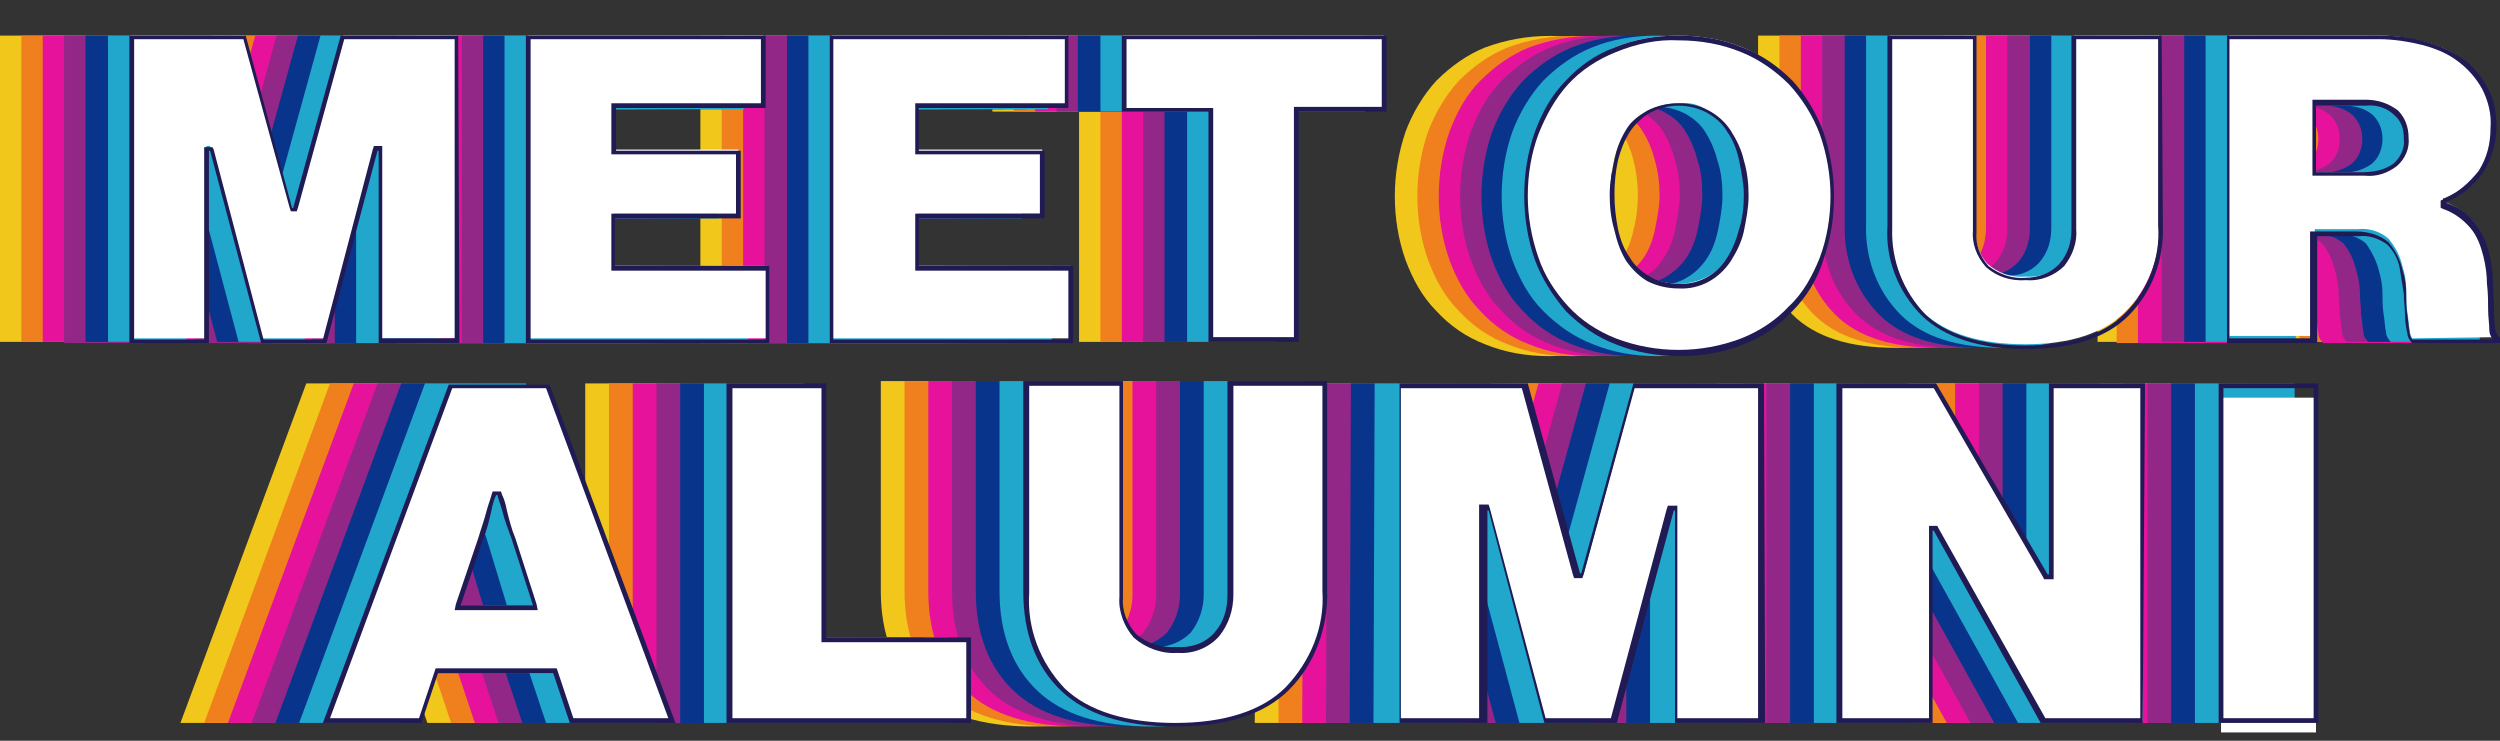 <?xml version="1.0" encoding="utf-8"?>
<!-- Generator: Adobe Illustrator 24.0.3, SVG Export Plug-In . SVG Version: 6.00 Build 0)  -->
<svg version="1.1" id="Layer_1" xmlns="http://www.w3.org/2000/svg" xmlns:xlink="http://www.w3.org/1999/xlink" x="0px" y="0px"
	 viewBox="0 0 210.6 62.4" style="enable-background:new 0 0 210.6 62.4;" xml:space="preserve">
<rect x="0" y="0" width="210.6" height="62.4" fill="#333333" stroke="none"/>
<style type="text/css">
	.st0{fill:#F1C71B;}
	.st1{fill:#F07F1D;}
	.st2{fill:#E6129C;}
	.st3{fill:#922788;}
	.st4{fill:#08348B;}
	.st5{fill:#21A6CC;}
	.st6{fill:#FFFFFF;}
	.st7{fill:#201B54;}
</style>
<title>Asset 20</title>
<g id="Layer_2_1_">
	<g id="Layer_1-2">
		<path class="st0" d="M0,3h9.8l4,14.5h0.1l4-14.5h9.9v25.9H21V12.6h-0.1l-4.3,16.2H11L6.7,12.6H6.7v16.2H0V3z"/>
		<path class="st0" d="M33.4,3h20.2v6.2H41v3.5h10.5v5.7H41v4h13v6.5H33.4V3z"/>
		<path class="st0" d="M59,3h20.2v6.2H66.6v3.5h10.5v5.7H66.6v4h13v6.5H59V3z"/>
		<path class="st0" d="M83.6,3h22.3v6.4h-7.4v19.4h-7.6V9.4h-7.3V3z"/>
		<path class="st0" d="M130.5,30c-1.9,0-3.7-0.3-5.4-1c-1.6-0.6-3-1.6-4.1-2.8c-1.2-1.2-2-2.7-2.6-4.3c-0.6-1.7-0.9-3.5-0.9-5.4
			c0-1.8,0.3-3.6,0.9-5.4c0.6-1.6,1.5-3.1,2.6-4.3c1.2-1.2,2.6-2.2,4.1-2.8c3.5-1.3,7.4-1.3,10.9,0c1.6,0.6,3,1.6,4.1,2.8
			c1.2,1.2,2.1,2.7,2.6,4.3c0.6,1.7,0.9,3.5,0.9,5.4c0,1.8-0.3,3.6-0.9,5.4c-0.6,1.6-1.5,3-2.6,4.3c-1.2,1.2-2.6,2.2-4.1,2.8
			C134.3,29.6,132.4,30,130.5,30z M130.5,24c1.7,0.1,3.2-0.8,4.1-2.1c0.5-0.7,0.8-1.5,1-2.4c0.5-1.9,0.5-4,0-5.9
			c-0.2-0.8-0.5-1.6-1-2.4c-0.9-1.4-2.4-2.2-4.1-2.1c-0.8,0-1.6,0.2-2.4,0.6c-0.7,0.4-1.3,0.9-1.7,1.6c-0.5,0.7-0.8,1.5-1,2.4
			c-0.2,1-0.3,2-0.3,2.9c0,1,0.1,2,0.3,3c0.2,0.8,0.5,1.6,1,2.4c0.4,0.6,1,1.2,1.7,1.6C128.9,23.8,129.7,23.9,130.5,24L130.5,24z"/>
		<path class="st0" d="M159.7,29.3c-3.9,0-6.8-0.9-8.7-2.8c-2-2-3-4.8-2.9-7.6V3h7.6v16.4c-0.1,1,0.3,2.1,1,2.8c0.9,0.7,2,1.1,3.1,1
			c1.1,0.1,2.2-0.3,2.9-1.1c0.7-0.8,1-1.8,1-2.9V3h7.6v16c0.1,2.8-0.9,5.6-2.9,7.6C166.5,28.4,163.6,29.3,159.7,29.3z"/>
		<path class="st0" d="M176.7,3h12.8c1.3,0,2.5,0.2,3.8,0.5c1.1,0.3,2.2,0.8,3.1,1.4c0.9,0.6,1.6,1.4,2.1,2.4
			c0.5,1.1,0.8,2.2,0.8,3.4c0,1.3-0.3,2.7-1.1,3.8c-0.8,1.1-1.9,2-3.1,2.5v0.1c1,0.3,1.8,0.9,2.4,1.7c0.6,0.7,1,1.6,1.2,2.5
			c0.2,0.8,0.3,1.6,0.3,2.4c0,0.8,0.1,1.6,0.1,2.2c0,0.6,0.1,1.1,0.1,1.7c0.1,0.5,0.2,0.7,0.5,0.8v0.4h-7.4
			c-0.2-0.2-0.4-0.5-0.4-0.8c-0.1-0.4-0.1-0.9-0.2-1.5s-0.1-1.2-0.1-1.8c0-0.6-0.1-1.2-0.3-1.9c-0.2-0.8-0.5-1.6-1.1-2.3
			c-0.7-0.6-1.6-0.8-2.4-0.7h-3.5v9h-7.6L176.7,3z M184.3,14.5h4.1c0.9,0.1,1.8-0.2,2.5-0.7c0.6-0.5,0.9-1.3,0.9-2.1
			c0-0.8-0.3-1.5-0.8-2c-0.7-0.6-1.6-0.8-2.4-0.8h-4.2V14.5z"/>
		<path class="st1" d="M1.8,3h9.8l4,14.5h0.1l4-14.5h9.9v25.9h-6.8V12.6h-0.1l-4.3,16.2h-5.5L8.5,12.6H8.5v16.2H1.8V3z"/>
		<path class="st1" d="M35.2,3h20.2v6.2H42.8v3.5h10.5v5.7H42.8v4h13v6.5H35.2V3z"/>
		<path class="st1" d="M60.8,3H81v6.2H68.4v3.5h10.5v5.7H68.4v4h13v6.5H60.8V3z"/>
		<path class="st1" d="M85.4,3h22.3v6.4h-7.4v19.4h-7.6V9.4h-7.3V3z"/>
		<path class="st1" d="M132.4,30c-1.9,0-3.7-0.3-5.4-1c-1.6-0.6-3-1.6-4.1-2.8c-1.2-1.2-2-2.7-2.6-4.3c-0.6-1.7-0.9-3.5-0.9-5.4
			c0-1.8,0.3-3.7,0.9-5.4c0.6-1.6,1.5-3.1,2.6-4.3c1.2-1.2,2.6-2.2,4.1-2.8c3.5-1.3,7.4-1.3,10.9,0c1.6,0.6,3,1.6,4.2,2.8
			c1.2,1.2,2.1,2.7,2.6,4.3c0.6,1.7,0.9,3.5,0.9,5.4c0,1.8-0.3,3.6-0.9,5.4c-0.6,1.6-1.5,3.1-2.6,4.3c-1.2,1.2-2.6,2.2-4.2,2.8
			C136.1,29.7,134.2,30,132.4,30z M132.4,24c0.8,0,1.6-0.2,2.4-0.6c0.7-0.4,1.3-0.9,1.8-1.6c0.5-0.7,0.8-1.5,1-2.4
			c0.5-1.9,0.5-4,0-5.9c-0.2-0.8-0.5-1.6-1-2.4c-0.4-0.7-1-1.2-1.7-1.6c-1.5-0.8-3.3-0.8-4.8,0c-0.7,0.4-1.3,0.9-1.7,1.6
			c-0.5,0.7-0.8,1.5-1,2.4c-0.2,1-0.3,2-0.3,3c0,1,0.1,2,0.3,2.9c0.2,0.8,0.5,1.6,1,2.4c0.4,0.6,1,1.2,1.7,1.5
			C130.7,23.7,131.6,23.9,132.4,24L132.4,24z"/>
		<path class="st1" d="M161.5,29.3c-3.9,0-6.8-0.9-8.7-2.8c-2-2-3-4.8-2.9-7.6V3h7.6v16.4c-0.1,1,0.3,2.1,1,2.8c0.9,0.7,2,1.1,3.1,1
			c1.1,0.1,2.2-0.3,2.9-1.1c0.7-0.8,1-1.8,1-2.9V3h7.6v16c0.1,2.8-0.9,5.6-2.9,7.6C168.3,28.4,165.4,29.3,161.5,29.3z"/>
		<path class="st1" d="M178.5,3h12.8c1.3,0,2.5,0.2,3.8,0.5c1.1,0.3,2.2,0.8,3.1,1.4c0.9,0.6,1.6,1.4,2.1,2.4
			c0.5,1.1,0.8,2.2,0.8,3.4c0,1.3-0.3,2.7-1.1,3.8c-0.8,1.1-1.9,2-3.1,2.5v0.1c0.9,0.3,1.8,0.9,2.4,1.7c0.6,0.7,1,1.6,1.2,2.5
			c0.2,0.8,0.3,1.6,0.3,2.4c0,0.8,0.1,1.6,0.1,2.2c0,0.6,0.1,1.1,0.1,1.7c0.1,0.5,0.2,0.7,0.5,0.8v0.4h-7.5
			c-0.2-0.2-0.4-0.5-0.4-0.8c-0.1-0.5-0.1-1-0.2-1.5c0-0.6-0.1-1.2-0.1-1.8c0-0.6-0.1-1.2-0.3-1.9c-0.2-0.8-0.6-1.6-1.2-2.2
			c-0.7-0.6-1.6-0.8-2.4-0.7h-3.5v9h-7.6L178.5,3z M186.1,14.5h4c0.9,0.1,1.8-0.2,2.5-0.7c0.6-0.5,0.9-1.3,0.9-2.1
			c0-0.8-0.3-1.5-0.8-2c-0.7-0.6-1.6-0.8-2.4-0.8H186L186.1,14.5z"/>
		<path class="st2" d="M3.6,3h9.8l4,14.5h0.1l4-14.5h9.9v25.9h-6.8V12.6h-0.1l-4.3,16.2h-5.5l-4.3-16.2h-0.1v16.2H3.6V3z"/>
		<path class="st2" d="M37.1,3h20.2v6.2H44.6v3.5h10.5v5.7H44.6v4h13v6.5H37.1V3z"/>
		<path class="st2" d="M62.6,3h20.2v6.2H70.2v3.5h10.5v5.7H70.2v4h13v6.5H62.6V3z"/>
		<path class="st2" d="M87.2,3h22.3v6.4h-7.4v19.4h-7.6V9.4h-7.3V3z"/>
		<path class="st2" d="M134.2,30c-1.9,0-3.7-0.3-5.4-1c-1.6-0.6-3-1.6-4.1-2.8c-1.2-1.2-2-2.7-2.6-4.3c-0.6-1.7-0.9-3.5-0.9-5.4
			c0-1.8,0.3-3.7,0.9-5.4c0.6-1.6,1.4-3.1,2.6-4.3c1.2-1.2,2.6-2.2,4.1-2.8c3.5-1.3,7.4-1.3,10.9,0c1.6,0.6,3,1.6,4.2,2.8
			c1.2,1.2,2.1,2.7,2.6,4.3c0.6,1.7,0.9,3.5,0.9,5.4c0,1.8-0.3,3.6-0.9,5.4c-0.6,1.6-1.5,3-2.6,4.3c-1.2,1.2-2.6,2.2-4.2,2.8
			C137.9,29.6,136,30,134.2,30z M134.2,24c0.8,0,1.6-0.2,2.4-0.6c0.7-0.4,1.3-0.9,1.8-1.6c0.5-0.7,0.8-1.5,1-2.4
			c0.2-1,0.4-2,0.4-2.9c0-1-0.1-2-0.4-3c-0.2-0.8-0.5-1.6-1-2.4c-0.4-0.7-1-1.2-1.7-1.6c-1.5-0.8-3.3-0.8-4.8,0
			c-0.7,0.4-1.3,0.9-1.7,1.6c-0.5,0.7-0.8,1.5-1,2.4c-0.2,1-0.3,2-0.3,3c0,1,0.1,2,0.3,2.9c0.2,0.8,0.5,1.6,1,2.4
			c0.4,0.6,1,1.2,1.7,1.6C132.5,23.8,133.4,23.9,134.2,24L134.2,24z"/>
		<path class="st2" d="M163.3,29.3c-3.9,0-6.8-0.9-8.7-2.8c-2-2-3-4.8-2.9-7.6V3h7.6v16.4c-0.1,1,0.3,2.1,1,2.8c0.9,0.7,2,1.1,3.1,1
			c1.1,0.1,2.2-0.3,2.9-1.1c0.7-0.8,1-1.8,1-2.9V3h7.6v16c0.1,2.8-0.9,5.6-2.9,7.6C170.1,28.4,167.2,29.3,163.3,29.3z"/>
		<path class="st2" d="M180.3,3h12.8c1.3,0,2.5,0.2,3.8,0.5c1.1,0.3,2.2,0.8,3.1,1.4c0.9,0.6,1.6,1.4,2.1,2.4
			c0.6,1.1,0.8,2.2,0.8,3.4c0,1.3-0.3,2.7-1.1,3.8c-0.8,1.1-1.9,2-3.1,2.5v0.1c0.9,0.3,1.8,0.9,2.4,1.7c0.6,0.8,1,1.6,1.1,2.6
			c0.2,0.8,0.3,1.6,0.3,2.4c0,0.8,0.1,1.6,0.1,2.2c0,0.6,0.1,1.1,0.1,1.7c0.1,0.5,0.2,0.7,0.5,0.8v0.4h-7.5
			c-0.2-0.2-0.4-0.5-0.4-0.8c-0.1-0.5-0.1-1-0.2-1.5c0-0.6-0.1-1.2-0.1-1.8c0-0.6-0.1-1.2-0.3-1.9c-0.2-0.8-0.5-1.6-1.1-2.3
			c-0.7-0.6-1.6-0.8-2.4-0.7h-3.5v9h-7.6V3z M187.9,14.5h4c0.9,0.1,1.8-0.2,2.5-0.7c0.6-0.5,0.9-1.3,0.9-2.1c0-0.8-0.3-1.5-0.8-2
			c-0.7-0.6-1.6-0.8-2.4-0.8h-4.1V14.5z"/>
		<path class="st3" d="M5.4,3h9.8l4,14.5h0.1l4-14.5h9.9v25.9h-6.9V12.6h-0.1L22,28.9h-5.5l-4.3-16.2h-0.1v16.2H5.4V3z"/>
		<path class="st3" d="M38.9,3H59v6.2H46.4v3.5H57v5.7H46.4v4h13v6.5H38.9V3z"/>
		<path class="st3" d="M64.4,3h20.2v6.2H72v3.5h10.6v5.7H72v4h13v6.5H64.4V3z"/>
		<path class="st3" d="M89,3h22.3v6.4h-7.4v19.4h-7.6V9.4H89V3z"/>
		<path class="st3" d="M136,30c-1.9,0-3.7-0.3-5.4-1c-1.6-0.6-3-1.6-4.1-2.8c-1.2-1.2-2-2.7-2.6-4.3c-0.6-1.7-0.9-3.5-0.9-5.4
			c0-1.8,0.3-3.7,0.9-5.4c0.6-1.6,1.4-3.1,2.6-4.3c1.2-1.2,2.6-2.2,4.1-2.8c1.7-0.7,3.6-1,5.4-1c1.9,0,3.7,0.3,5.4,1
			c1.6,0.6,3,1.6,4.2,2.8c1.2,1.2,2.1,2.7,2.6,4.3c0.6,1.7,0.9,3.5,0.9,5.4c0,1.8-0.3,3.6-0.9,5.4c-0.6,1.6-1.5,3-2.6,4.3
			c-1.2,1.2-2.6,2.2-4.2,2.8C139.7,29.6,137.9,30,136,30z M136,24c0.8,0,1.6-0.2,2.4-0.6c0.7-0.4,1.3-0.9,1.7-1.6
			c0.5-0.7,0.8-1.5,1-2.4c0.2-1,0.4-2,0.4-3c0-1-0.1-2-0.4-2.9c-0.2-0.8-0.5-1.6-1-2.4c-0.4-0.7-1-1.2-1.7-1.6
			C137.6,9.2,136.8,9,136,9c-0.8,0-1.7,0.2-2.4,0.6c-0.7,0.4-1.3,0.9-1.7,1.6c-0.5,0.7-0.8,1.5-1,2.4c-0.2,1-0.3,2-0.3,2.9
			c0,1,0.1,2,0.3,3c0.2,0.8,0.5,1.6,1,2.4c0.4,0.6,1,1.2,1.7,1.6C134.3,23.7,135.2,23.9,136,24L136,24z"/>
		<path class="st3" d="M165.1,29.3c-3.9,0-6.8-0.9-8.7-2.8c-2-2-3-4.8-2.9-7.6V3h7.6v16.4c-0.1,1,0.3,2.1,1,2.8c0.9,0.7,2,1.1,3.1,1
			c1.1,0.1,2.2-0.3,2.9-1.1c0.7-0.8,1-1.8,1-2.9V3h7.6v16c0.1,2.8-0.9,5.6-2.9,7.6C171.9,28.4,169,29.3,165.1,29.3z"/>
		<path class="st3" d="M182.1,3H195c1.3,0,2.5,0.2,3.8,0.5c1.1,0.3,2.2,0.8,3.1,1.4c0.9,0.6,1.6,1.4,2.1,2.4
			c0.5,1.1,0.8,2.2,0.8,3.4c0,1.3-0.3,2.7-1.1,3.8c-0.8,1.1-1.9,2-3.1,2.5v0.1c1,0.3,1.8,0.9,2.5,1.7c0.6,0.7,1,1.6,1.1,2.5
			c0.2,0.8,0.3,1.6,0.3,2.4c0,0.8,0.1,1.6,0.1,2.2c0,0.6,0.1,1.1,0.1,1.7c0.1,0.5,0.2,0.7,0.5,0.8v0.4h-7.5
			c-0.2-0.2-0.4-0.5-0.4-0.8c-0.1-0.5-0.1-1-0.2-1.5c0-0.6-0.1-1.2-0.1-1.8c0-0.6-0.1-1.2-0.3-1.9c-0.2-0.8-0.5-1.6-1.1-2.3
			c-0.7-0.6-1.5-0.8-2.4-0.7h-3.5v9h-7.6L182.1,3z M189.7,14.5h4c0.9,0.1,1.8-0.2,2.5-0.7c0.6-0.5,0.9-1.3,0.9-2.1
			c0-0.8-0.3-1.5-0.8-2c-0.7-0.6-1.6-0.8-2.4-0.8h-4.2L189.7,14.5z"/>
		<path class="st4" d="M7.2,3h9.8l4,14.5h0.1l4-14.5H35v25.9h-6.8V12.6h-0.1l-4.3,16.2h-5.5L14,12.6h-0.1v16.2H7.2V3z"/>
		<path class="st4" d="M40.7,3h20.2v6.2H48.2v3.5h10.5v5.7H48.2v4h13v6.5H40.7V3z"/>
		<path class="st4" d="M66.3,3h20.2v6.2H73.8v3.5h10.5v5.7H73.8v4h13v6.5H66.3V3z"/>
		<path class="st4" d="M90.8,3h22.3v6.4h-7.4v19.4h-7.6V9.4h-7.3V3z"/>
		<path class="st4" d="M137.8,30c-1.9,0-3.7-0.3-5.4-1c-1.6-0.6-3-1.6-4.1-2.8c-1.2-1.2-2-2.7-2.6-4.3c-0.6-1.7-0.9-3.5-0.9-5.4
			c0-1.8,0.3-3.7,0.9-5.4c0.6-1.6,1.5-3.1,2.6-4.3c1.2-1.2,2.6-2.2,4.1-2.8c1.7-0.7,3.6-1,5.4-1c1.9,0,3.7,0.3,5.4,1
			c1.6,0.6,3,1.6,4.2,2.8c1.2,1.2,2,2.7,2.6,4.3c0.6,1.7,0.9,3.5,0.9,5.4c0,1.8-0.3,3.6-0.9,5.4c-0.6,1.6-1.5,3-2.6,4.3
			c-1.2,1.2-2.6,2.2-4.2,2.8C141.5,29.6,139.6,30,137.8,30z M137.8,24c0.8,0,1.6-0.2,2.4-0.6c0.7-0.4,1.3-0.9,1.8-1.6
			c0.5-0.7,0.8-1.5,1-2.4c0.2-1,0.4-2,0.4-3c0-1-0.1-2-0.4-2.9c-0.2-0.8-0.5-1.6-1-2.4c-0.4-0.7-1-1.2-1.7-1.6
			c-0.7-0.4-1.5-0.6-2.4-0.6c-0.8,0-1.7,0.2-2.4,0.6c-0.7,0.4-1.3,0.9-1.7,1.6c-0.5,0.7-0.8,1.5-1,2.4c-0.2,1-0.3,2-0.3,2.9
			c0,1,0.1,2,0.3,3c0.2,0.8,0.5,1.6,1,2.4c0.4,0.6,1,1.2,1.7,1.6C136.2,23.7,137,23.9,137.8,24L137.8,24z"/>
		<path class="st4" d="M167,29.3c-3.9,0-6.8-0.9-8.7-2.8c-2-2-3-4.8-2.9-7.6V3h7.6v16.4c-0.1,1,0.3,2.1,1,2.8c0.9,0.7,2,1.1,3.1,1
			c1.1,0.1,2.1-0.3,2.9-1.1c0.7-0.8,1-1.8,1-2.9V3h7.6v16c0.1,2.8-0.9,5.6-2.9,7.6C173.7,28.4,170.8,29.3,167,29.3z"/>
		<path class="st4" d="M184,3h12.8c1.3,0,2.5,0.2,3.8,0.5c1.1,0.3,2.2,0.8,3.1,1.4c0.9,0.6,1.6,1.4,2.1,2.4c0.5,1.1,0.8,2.2,0.8,3.4
			c0,1.3-0.3,2.7-1.1,3.8c-0.8,1.1-1.9,2-3.1,2.5v0.1c0.9,0.3,1.8,0.9,2.4,1.7c0.6,0.7,1,1.6,1.2,2.5c0.2,0.8,0.3,1.6,0.3,2.4
			c0,0.8,0.1,1.6,0.1,2.2c0,0.6,0.1,1.1,0.1,1.7c0.1,0.5,0.2,0.7,0.5,0.8v0.4h-7.5c-0.2-0.2-0.4-0.5-0.4-0.8c-0.1-0.5-0.1-1-0.2-1.5
			c0-0.6-0.1-1.2-0.1-1.8c0-0.6-0.1-1.2-0.3-1.9c-0.2-0.8-0.5-1.6-1.1-2.3c-0.7-0.6-1.5-0.8-2.4-0.7h-3.5v9H184V3z M191.6,14.5h4
			c0.9,0.1,1.8-0.2,2.5-0.7c0.6-0.5,0.9-1.3,0.9-2.1c0-0.8-0.3-1.5-0.8-2c-0.7-0.6-1.6-0.8-2.4-0.8h-4.2L191.6,14.5z"/>
		<path class="st5" d="M9.1,3h9.8l4,14.5H23L27,3h9.9v25.9H30V12.6h-0.1l-4.3,16.2h-5.5l-4.3-16.2h-0.1v16.2H9.1V3z"/>
		<path class="st5" d="M42.5,3h20.2v6.2H50v3.5h10.5v5.7H50v4h13v6.5H42.5V3z"/>
		<path class="st5" d="M68.1,3h20.2v6.2H75.6v3.5h10.5v5.7H75.6v4h13v6.5H68.1V3z"/>
		<path class="st5" d="M92.7,3h22.3v6.4h-7.4v19.4H100V9.4h-7.3V3z"/>
		<path class="st5" d="M139.6,30c-1.9,0-3.7-0.3-5.4-1c-1.6-0.6-3-1.6-4.2-2.8c-1.2-1.2-2-2.7-2.6-4.3c-0.6-1.7-0.9-3.5-0.9-5.4
			c0-1.8,0.3-3.7,0.9-5.4c0.6-1.6,1.5-3.1,2.6-4.3c1.2-1.2,2.6-2.2,4.1-2.8c1.7-0.7,3.6-1,5.4-1c1.9,0,3.7,0.3,5.4,1
			c1.6,0.6,3,1.6,4.2,2.8c1.2,1.2,2.1,2.7,2.6,4.3c0.6,1.7,0.9,3.5,0.9,5.4c0,1.8-0.3,3.6-0.9,5.4c-0.6,1.6-1.5,3-2.6,4.3
			c-1.2,1.2-2.6,2.2-4.2,2.8C143.3,29.6,141.4,30,139.6,30z M139.6,24c1.7,0.1,3.2-0.8,4.1-2.1c0.5-0.7,0.8-1.5,1-2.4
			c0.2-1,0.4-2,0.4-3c0-1-0.1-2-0.4-2.9c-0.2-0.8-0.5-1.6-1-2.4c-0.4-0.7-1-1.2-1.7-1.6c-1.5-0.8-3.3-0.8-4.8,0
			c-0.7,0.4-1.3,0.9-1.7,1.6c-0.5,0.7-0.8,1.5-1,2.4c-0.2,1-0.3,2-0.3,2.9c0,1,0.1,2,0.3,3c0.2,0.8,0.5,1.6,1,2.4
			c0.4,0.6,1,1.2,1.7,1.6C138,23.7,138.8,23.9,139.6,24L139.6,24z"/>
		<path class="st5" d="M168.8,29.3c-3.9,0-6.8-0.9-8.7-2.8c-2-2-3-4.8-2.9-7.6V3h7.6v16.4c-0.1,1,0.3,2.1,1,2.8c0.8,0.7,2,1.1,3.1,1
			c1.1,0.1,2.2-0.3,2.9-1.1c0.7-0.8,1-1.8,1-2.9V3h7.6v16c0.1,2.8-0.9,5.6-2.9,7.6C175.5,28.4,172.6,29.3,168.8,29.3z"/>
		<path class="st5" d="M185.8,3h12.9c1.3,0,2.5,0.2,3.8,0.5c1.1,0.3,2.2,0.8,3.1,1.4c0.9,0.6,1.6,1.4,2.1,2.4
			c0.5,1.1,0.8,2.2,0.8,3.4c0,1.3-0.3,2.7-1.1,3.8c-0.8,1.1-1.9,2-3.1,2.5v0.1c0.9,0.3,1.8,0.9,2.4,1.7c0.6,0.7,1,1.6,1.2,2.5
			c0.2,0.8,0.3,1.6,0.3,2.4c0,0.8,0.1,1.6,0.1,2.2c0,0.6,0.1,1.1,0.1,1.7c0.1,0.5,0.2,0.7,0.5,0.8v0.4h-7.5
			c-0.2-0.2-0.4-0.5-0.4-0.8c-0.1-0.4-0.1-0.9-0.2-1.5s-0.1-1.2-0.1-1.8c0-0.6-0.1-1.2-0.3-1.9c-0.2-0.8-0.6-1.6-1.1-2.3
			c-0.7-0.6-1.5-0.8-2.4-0.7h-3.5v9h-7.6L185.8,3z M193.3,14.5h4c0.9,0.1,1.8-0.2,2.5-0.7c0.6-0.5,0.9-1.3,0.9-2.1
			c0-0.8-0.3-1.5-0.8-2c-0.7-0.6-1.6-0.8-2.4-0.8h-4.2L193.3,14.5z"/>
		<polygon class="st6" points="32,28.5 32,12.3 31.7,12.3 31.6,12.4 27.3,28.5 22,28.5 17.7,12.3 17.4,12.3 17.3,12.5 17.3,28.5 
			11,28.5 11,3 20.6,3 24.5,17.5 24.8,17.5 24.9,17.3 28.9,3 38.5,3 38.5,28.5 		"/>
		<path class="st7" d="M38.3,3.3v25.2h-6.1V12.3h-0.7l-0.1,0.3l-4.2,16h-5l-4.2-16l-0.1-0.2h-0.7v16.2h-5.9V3.3h9.2l3.9,14.2
			l0.1,0.3H25l0.1-0.3L29,3.3H38.3 M38.6,3h-9.9l-4,14.5h-0.1L20.7,3h-9.8v25.9h6.7V12.7h0.1l4.3,16.2h5.5l4.3-16.2h0.1v16.2h6.8
			L38.6,3L38.6,3z"/>
		<polygon class="st6" points="44.5,28.5 44.5,3 64.3,3 64.3,8.8 51.7,8.8 51.7,12.6 62.2,12.6 62.2,18 51.7,18 51.7,22.4 
			64.6,22.4 64.6,28.5 		"/>
		<path class="st7" d="M64.1,3.3v5.4H51.5V13H62v5H51.5v4.8h13v5.8H44.7V3.3H64.1 M64.5,3H44.3v25.9h20.5v-6.5h-13v-4h10.6v-5.7
			H51.9V9.1h12.6V3L64.5,3z"/>
		<polygon class="st6" points="70.1,28.5 70.1,3 89.9,3 89.9,8.8 77.3,8.8 77.3,12.6 87.8,12.6 87.8,18 77.3,18 77.3,22.4 
			90.2,22.4 90.2,28.5 		"/>
		<path class="st7" d="M89.7,3.3v5.4H77.1V13h10.5v5H77.1v4.8H90v5.8H70.2V3.3H89.7 M90,3H69.9v25.9h20.5v-6.5h-13v-4H88v-5.7H77.4
			V9.1H90V3z"/>
		<polygon class="st6" points="101.9,28.5 101.9,9.1 94.6,9.1 94.6,3 116.6,3 116.6,9.1 109.2,9.1 109.2,28.5 		"/>
		<path class="st7" d="M116.4,3.3v5.7H109v19.4h-6.8V9.1h-7.3V3.3H116.4 M116.8,3H94.5v6.4h7.3v19.4h7.6V9.4h7.4L116.8,3L116.8,3z"
			/>
		<path class="st6" d="M141.4,29.6c-1.8,0-3.7-0.3-5.4-1c-1.5-0.6-2.9-1.6-4-2.8c-1.1-1.2-2-2.6-2.6-4.2c-0.6-1.7-0.9-3.5-0.9-5.3
			c0-1.8,0.3-3.6,0.9-5.3c0.6-1.6,1.5-3,2.6-4.2c1.1-1.2,2.5-2.1,4-2.8c1.7-0.7,3.5-1,5.4-1c1.8,0,3.7,0.3,5.4,1
			c1.5,0.6,2.9,1.6,4.1,2.8c1.1,1.2,2,2.7,2.6,4.2c0.6,1.7,0.9,3.5,0.9,5.3c0,1.8-0.3,3.6-0.9,5.3c-0.6,1.6-1.5,3-2.6,4.2
			c-1.2,1.2-2.6,2.1-4.1,2.8C145,29.3,143.2,29.6,141.4,29.6z M141.4,8.7c-0.9,0-1.7,0.2-2.5,0.6c-0.7,0.4-1.3,1-1.8,1.6
			c-0.5,0.7-0.9,1.6-1.1,2.4c-0.2,1-0.4,2-0.3,3c0,1,0.1,2,0.3,3c0.2,0.9,0.6,1.7,1.1,2.4c0.5,0.7,1.1,1.2,1.8,1.6
			c0.8,0.4,1.6,0.6,2.5,0.6c1.7,0,3.3-0.8,4.2-2.2c0.5-0.7,0.9-1.6,1.1-2.4c0.2-1,0.4-2,0.4-3c0-1-0.1-2-0.4-3
			c-0.2-0.9-0.6-1.7-1.1-2.4c-0.5-0.7-1.1-1.2-1.8-1.6C143.2,8.8,142.3,8.6,141.4,8.7L141.4,8.7z"/>
		<path class="st7" d="M141.4,3.4c1.8,0,3.6,0.3,5.3,1c1.5,0.6,2.9,1.6,4,2.7c1.1,1.2,2,2.6,2.6,4.2c0.6,1.7,0.9,3.5,0.9,5.2
			c0,1.8-0.3,3.6-0.9,5.2c-0.6,1.5-1.4,3-2.6,4.1c-1.1,1.2-2.5,2.1-4,2.7c-3.4,1.3-7.2,1.3-10.6,0c-1.5-0.6-2.9-1.5-4-2.7
			c-1.1-1.2-2-2.6-2.5-4.1c-0.6-1.7-0.9-3.5-0.9-5.2c0-1.8,0.3-3.6,0.9-5.2c0.6-1.5,1.4-3,2.5-4.2c1.1-1.2,2.5-2.1,4-2.7
			C137.8,3.7,139.6,3.3,141.4,3.4 M141.4,24.3c1.8,0.1,3.4-0.8,4.4-2.3c0.5-0.8,0.9-1.6,1.1-2.5c0.2-1,0.4-2,0.4-3c0-1-0.1-2-0.4-3
			c-0.2-0.9-0.6-1.7-1.1-2.5c-1-1.5-2.6-2.3-4.4-2.3c-0.9,0-1.8,0.2-2.6,0.6c-0.7,0.4-1.4,0.9-1.8,1.6c-0.5,0.8-0.8,1.6-1,2.5
			c-0.2,1-0.4,2-0.4,3c0,1,0.1,2,0.4,3c0.2,0.9,0.5,1.8,1,2.6c0.5,0.7,1.1,1.3,1.8,1.7C139.6,24.1,140.5,24.3,141.4,24.3 M141.4,3
			c-1.9,0-3.7,0.3-5.4,1c-1.6,0.6-3,1.6-4.1,2.8c-1.2,1.2-2,2.7-2.6,4.3c-0.6,1.7-0.9,3.5-0.9,5.4c0,1.8,0.3,3.7,0.9,5.4
			c0.6,1.6,1.5,3,2.6,4.3c1.2,1.2,2.6,2.2,4.2,2.8c1.7,0.7,3.6,1,5.4,1c1.9,0,3.7-0.3,5.4-1c1.6-0.6,3-1.6,4.1-2.8
			c1.2-1.2,2.1-2.7,2.6-4.3c0.6-1.7,0.9-3.5,0.9-5.4c0-1.8-0.3-3.6-0.9-5.4c-0.6-1.6-1.5-3.1-2.6-4.3c-1.2-1.2-2.6-2.2-4.2-2.8
			C145.1,3.3,143.3,3,141.4,3L141.4,3z M141.4,23.9c-0.8,0-1.7-0.2-2.4-0.6c-0.7-0.4-1.3-0.9-1.7-1.6c-0.5-0.7-0.8-1.5-1-2.4
			c-0.2-1-0.3-2-0.3-2.9c0-1,0.1-2,0.3-2.9c0.2-0.8,0.5-1.6,1-2.4c0.4-0.6,1-1.2,1.7-1.6c1.5-0.8,3.3-0.8,4.8,0
			c0.7,0.4,1.3,0.9,1.7,1.6c0.5,0.7,0.8,1.5,1,2.4c0.2,1,0.4,2,0.4,2.9c0,1-0.1,2-0.4,2.9c-0.2,0.8-0.5,1.6-1,2.4
			C144.6,23.2,143,24,141.4,23.9z"/>
		<path class="st6" d="M170.6,29c-3.8,0-6.7-0.9-8.6-2.7c-1.9-2-3-4.7-2.8-7.5V3h7.2v16.2c-0.1,1.1,0.3,2.2,1,3
			c0.9,0.8,2,1.2,3.2,1.1c1.2,0.1,2.3-0.3,3.1-1.2c0.7-0.8,1-1.9,1-3V3h7.2v15.8c0.1,2.8-0.9,5.5-2.8,7.4
			C177.2,28.1,174.4,29,170.6,29z"/>
		<path class="st7" d="M181.8,3.3V19c0.2,2.7-0.8,5.4-2.8,7.4c-1.8,1.8-4.7,2.7-8.4,2.7s-6.6-0.9-8.4-2.6c-1.9-2-2.9-4.6-2.8-7.3
			V3.3h6.8v16.1c-0.1,1.1,0.3,2.2,1.1,3.1c0.9,0.8,2.1,1.2,3.4,1.1c1.2,0.1,2.4-0.4,3.2-1.2c0.7-0.9,1.1-2,1-3.1V3.3H181.8 M182.1,3
			h-7.6v16.3c0,1.1-0.3,2.1-1,2.9c-0.7,0.8-1.8,1.2-2.9,1.2c-1.1,0.1-2.2-0.3-3.1-1c-0.7-0.8-1.1-1.8-1-2.8V3H159v16
			c-0.2,2.8,0.9,5.6,2.9,7.6c1.9,1.8,4.8,2.8,8.7,2.8s6.8-0.9,8.7-2.8c2-2,3-4.7,2.9-7.6L182.1,3L182.1,3z"/>
		<path class="st6" d="M203.2,28.5c-0.1-0.2-0.2-0.4-0.2-0.7c-0.1-0.4-0.1-0.9-0.2-1.5s-0.1-1.2-0.1-1.9c0-0.6-0.1-1.3-0.3-1.9
			c-0.2-0.9-0.6-1.7-1.2-2.4c-0.7-0.6-1.6-0.9-2.6-0.8H195v9h-7.2V3h12.7c1.3,0,2.5,0.2,3.7,0.5c1.1,0.3,2.1,0.7,3.1,1.4
			c0.8,0.6,1.5,1.4,2,2.3c0.5,1,0.8,2.2,0.7,3.4c0.1,1.3-0.3,2.6-1,3.7c-0.8,1.1-1.9,1.9-3.1,2.4h-0.1V17h0.1
			c0.9,0.3,1.7,0.9,2.4,1.6c0.6,0.7,1,1.6,1.1,2.5c0.2,0.8,0.3,1.6,0.3,2.4c0.1,0.8,0.1,1.6,0.1,2.2c0,0.6,0.1,1.1,0.1,1.7
			c0,0.3,0.2,0.7,0.5,0.9v0.1L203.2,28.5z M195,14.5h4.2c0.9,0.1,1.8-0.2,2.6-0.7c0.6-0.5,1-1.4,0.9-2.2c0-0.8-0.3-1.6-0.9-2.2
			c-0.7-0.6-1.6-0.9-2.6-0.8H195V14.5z"/>
		<path class="st7" d="M200.4,3.3c1.2,0,2.5,0.2,3.7,0.5c1.1,0.3,2.1,0.7,3,1.4c0.8,0.6,1.5,1.4,2,2.3c0.5,1,0.8,2.1,0.7,3.3
			c0,1.3-0.3,2.5-1,3.6c-0.8,1-1.8,1.9-3,2.4l-0.2,0.1v0.6l0.2,0.1c0.9,0.3,1.7,0.9,2.3,1.6c0.6,0.7,0.9,1.6,1.1,2.4
			c0.2,0.8,0.3,1.6,0.3,2.3c0.1,0.8,0.1,1.6,0.1,2.2c0,0.6,0.1,1.2,0.1,1.7c0,0.3,0.1,0.5,0.3,0.8h-6.8c-0.1-0.2-0.2-0.3-0.2-0.5
			c-0.1-0.4-0.1-0.9-0.2-1.5s-0.1-1.2-0.1-1.9c0-0.6-0.1-1.3-0.3-1.9c-0.2-0.9-0.6-1.7-1.2-2.4c-0.7-0.6-1.7-0.9-2.7-0.9h-3.9v9
			h-6.8V3.3H200.4 M194.8,14.8h4.4c1,0.1,1.9-0.2,2.7-0.8c0.7-0.6,1.1-1.5,1-2.4c0-0.9-0.3-1.7-0.9-2.3c-0.8-0.6-1.7-0.9-2.7-0.9
			h-4.5L194.8,14.8 M200.4,3h-12.8v25.9h7.6v-9h3.5c0.9-0.1,1.7,0.2,2.4,0.7c0.6,0.6,1,1.4,1.1,2.3c0.1,0.6,0.2,1.2,0.3,1.9
			c0,0.6,0.1,1.3,0.1,1.8s0.1,1.1,0.2,1.5c0,0.3,0.2,0.6,0.4,0.8h7.5v-0.4c-0.2-0.1-0.4-0.3-0.5-0.8c-0.1-0.6-0.1-1.1-0.1-1.7
			c0-0.7-0.1-1.4-0.1-2.2c0-0.8-0.1-1.6-0.3-2.4c-0.2-0.9-0.6-1.8-1.2-2.6c-0.6-0.8-1.5-1.4-2.4-1.7V17c1.3-0.5,2.3-1.4,3.1-2.5
			c0.7-1.1,1.1-2.5,1.1-3.8c0-1.2-0.2-2.4-0.8-3.4c-0.5-0.9-1.2-1.8-2.1-2.4c-0.9-0.6-2-1.1-3.1-1.4C203,3.1,201.7,3,200.4,3
			L200.4,3z M195.1,14.5V8.9h4.2c0.9-0.1,1.8,0.2,2.4,0.8c0.6,0.5,0.8,1.2,0.8,2c0.1,0.8-0.3,1.6-0.9,2.1c-0.7,0.5-1.6,0.7-2.5,0.7
			L195.1,14.5z"/>
		<path class="st0" d="M25.8,32.3h8.5l10.6,28.6H36l-1.4-4.2H25l-1.4,4.2h-8.4L25.8,32.3z M26.8,51h5.9L31,45.4
			c-0.3-0.8-0.5-1.6-0.7-2.4c-0.1-0.5-0.2-0.9-0.4-1.3h-0.1c-0.1,0.4-0.3,0.9-0.4,1.3c-0.2,0.8-0.5,1.6-0.7,2.4L26.8,51z"/>
		<path class="st0" d="M49.3,32.3h8.4v21.4h12.2v7.2H49.3V32.3z"/>
		<path class="st0" d="M87,61.2c-4.3,0-7.5-1-9.6-3c-2.1-2-3.2-4.8-3.2-8.4V32.1h8.4v18.2c-0.1,1.2,0.3,2.3,1.1,3.1
			c0.9,0.8,2.2,1.2,3.4,1.1c1.2,0.1,2.4-0.4,3.2-1.2c0.7-0.9,1.1-2,1.1-3.2v-18h8.4v17.7c0.2,3.1-1,6.1-3.2,8.4
			C94.5,60.2,91.3,61.2,87,61.2z"/>
		<path class="st0" d="M105.8,32.3h10.9l4.4,16h0.1l4.4-16h11v28.6H129V43h-0.1l-4.8,17.9H118L113.2,43h-0.1v17.9h-7.4L105.8,32.3z"
			/>
		<path class="st0" d="M142.8,32.3h8.4l9.4,16.1h0.1V32.3h8.1v28.6H160l-9-16.2h-0.1v16.2h-8.1L142.8,32.3z"/>
		<path class="st0" d="M174.9,32.3h8.4v28.6h-8.4V32.3z"/>
		<path class="st1" d="M27.8,32.3h8.5l10.6,28.6H38l-1.4-4.2H27l-1.4,4.2h-8.4L27.8,32.3z M28.8,51h5.9L33,45.4
			c-0.3-0.8-0.5-1.6-0.7-2.4c-0.1-0.5-0.2-0.9-0.4-1.3h-0.1c-0.1,0.4-0.3,0.9-0.4,1.3c-0.2,0.8-0.5,1.6-0.7,2.4L28.8,51z"/>
		<path class="st1" d="M51.3,32.3h8.4v21.4h12.2v7.2H51.3V32.3z"/>
		<path class="st1" d="M89,61.2c-4.3,0-7.5-1-9.6-3c-2.1-2-3.2-4.8-3.2-8.4V32.1h8.4v18.2c-0.1,1.2,0.3,2.3,1.1,3.1
			c0.9,0.8,2.2,1.2,3.4,1.1c1.2,0.1,2.4-0.4,3.2-1.2c0.7-0.9,1.1-2,1.1-3.2v-18h8.4v17.7c0.2,3.1-1,6.1-3.2,8.4
			C96.5,60.2,93.3,61.2,89,61.2z"/>
		<path class="st1" d="M107.8,32.3h10.9l4.4,16h0.1l4.4-16h11v28.6H131V43h-0.1l-4.8,17.9H120L115.2,43h-0.1v17.9h-7.4L107.8,32.3z"
			/>
		<path class="st1" d="M144.8,32.3h8.4l9.4,16.1h0.1V32.3h8.1v28.6H162l-9-16.2h-0.1v16.2h-8.1L144.8,32.3z"/>
		<path class="st1" d="M176.9,32.3h8.4v28.6h-8.4V32.3z"/>
		<path class="st2" d="M29.8,32.3h8.5l10.6,28.6H40l-1.4-4.2H29l-1.4,4.2h-8.4L29.8,32.3z M30.8,51h5.9L35,45.4
			c-0.3-0.8-0.5-1.6-0.7-2.4c-0.1-0.5-0.2-0.9-0.4-1.3h-0.1c-0.1,0.4-0.3,0.9-0.4,1.3c-0.2,0.8-0.5,1.6-0.7,2.4L30.8,51z"/>
		<path class="st2" d="M53.3,32.3h8.4v21.4h12.2v7.2H53.3V32.3z"/>
		<path class="st2" d="M91,61.2c-4.3,0-7.5-1-9.6-3c-2.1-2-3.2-4.8-3.2-8.4V32.1h8.4v18.2c-0.1,1.2,0.3,2.3,1.1,3.1
			c0.9,0.8,2.2,1.2,3.4,1.1c1.2,0.1,2.4-0.4,3.2-1.2c0.7-0.9,1.1-2,1.1-3.2v-18h8.4v17.7c0.2,3.1-1,6.1-3.2,8.4
			C98.5,60.2,95.3,61.2,91,61.2z"/>
		<path class="st2" d="M109.8,32.3h10.9l4.4,16h0.1l4.4-16h11v28.6H133V43h-0.1l-4.8,17.9H122L117.2,43h-0.1v17.9h-7.4L109.8,32.3z"
			/>
		<path class="st2" d="M146.8,32.3h8.4l9.4,16.1h0.1V32.3h8.1v28.6H164l-9-16.2h-0.1v16.2h-8.1L146.8,32.3z"/>
		<path class="st2" d="M178.9,32.3h8.4v28.6h-8.4V32.3z"/>
		<path class="st3" d="M31.8,32.3h8.5l10.6,28.6H42l-1.4-4.2H31l-1.4,4.2h-8.4L31.8,32.3z M32.8,51h5.9L37,45.4
			c-0.3-0.8-0.5-1.6-0.7-2.4c-0.1-0.5-0.2-0.9-0.4-1.3h-0.1c-0.1,0.4-0.3,0.9-0.4,1.3c-0.2,0.8-0.5,1.6-0.7,2.4L32.8,51z"/>
		<path class="st3" d="M55.3,32.3h8.4v21.4h12.2v7.2H55.3V32.3z"/>
		<path class="st3" d="M93,61.2c-4.3,0-7.5-1-9.6-3c-2.1-2-3.2-4.8-3.2-8.4V32.1h8.4v18.2c-0.1,1.2,0.3,2.3,1.1,3.1
			c0.9,0.8,2.2,1.2,3.4,1.1c1.2,0.1,2.4-0.4,3.2-1.2c0.7-0.9,1.1-2,1.1-3.2v-18h8.4v17.7c0.2,3.1-1,6.1-3.2,8.4
			C100.5,60.2,97.3,61.2,93,61.2z"/>
		<path class="st3" d="M111.8,32.3h10.9l4.4,16h0.1l4.4-16h11v28.6H135V43h-0.1l-4.8,17.9H124L119.2,43h-0.1v17.9h-7.4L111.8,32.3z"
			/>
		<path class="st3" d="M148.8,32.3h8.4l9.4,16.1h0.1V32.3h8.1v28.6H166l-9-16.2h-0.1v16.2h-8.1L148.8,32.3z"/>
		<path class="st3" d="M180.9,32.3h8.4v28.6h-8.4V32.3z"/>
		<path class="st4" d="M33.8,32.3h8.5l10.6,28.6H44l-1.4-4.2H33l-1.4,4.2h-8.4L33.8,32.3z M34.8,51h5.9L39,45.4
			c-0.3-0.8-0.5-1.6-0.7-2.4c-0.1-0.5-0.2-0.9-0.4-1.3h-0.1c-0.1,0.4-0.3,0.9-0.4,1.3c-0.2,0.8-0.5,1.6-0.7,2.4L34.8,51z"/>
		<path class="st4" d="M57.3,32.3h8.4v21.4h12.2v7.2H57.3V32.3z"/>
		<path class="st4" d="M95,61.2c-4.3,0-7.5-1-9.6-3c-2.1-2-3.2-4.8-3.2-8.4V32.1h8.4v18.2c-0.1,1.2,0.3,2.3,1.1,3.1
			c0.9,0.8,2.2,1.2,3.4,1.1c1.2,0.1,2.4-0.4,3.2-1.2c0.7-0.9,1.1-2,1.1-3.2v-18h8.4v17.7c0.2,3.1-1,6.1-3.2,8.4
			C102.5,60.2,99.3,61.2,95,61.2z"/>
		<path class="st4" d="M113.8,32.3h10.9l4.4,16h0.1l4.4-16h11v28.6H137V43h-0.1l-4.8,17.9H126L121.2,43h-0.1v17.9h-7.4L113.8,32.3z"
			/>
		<path class="st4" d="M150.8,32.3h8.4l9.4,16.1h0.1V32.3h8.1v28.6H168l-9-16.2h-0.1v16.2h-8.1L150.8,32.3z"/>
		<path class="st4" d="M182.9,32.3h8.4v28.6h-8.4V32.3z"/>
		<path class="st5" d="M35.8,32.3h8.5l10.6,28.6H46l-1.4-4.2H35l-1.4,4.2h-8.4L35.8,32.3z M36.8,51h5.9L41,45.4
			c-0.3-0.8-0.5-1.6-0.7-2.4c-0.1-0.5-0.2-0.9-0.4-1.3h-0.1c-0.1,0.4-0.3,0.9-0.4,1.3c-0.2,0.8-0.5,1.6-0.7,2.4L36.8,51z"/>
		<path class="st5" d="M59.3,32.3h8.4v21.4h12.2v7.2H59.3V32.3z"/>
		<path class="st5" d="M97,61.2c-4.3,0-7.5-1-9.6-3c-2.1-2-3.2-4.8-3.2-8.4V32.1h8.4v18.2c-0.1,1.2,0.3,2.3,1.1,3.1
			c0.9,0.8,2.2,1.2,3.4,1.1c1.2,0.1,2.4-0.4,3.2-1.2c0.7-0.9,1.1-2,1.1-3.2v-18h8.4v17.7c0.2,3.1-1,6.1-3.2,8.4
			C104.5,60.2,101.3,61.2,97,61.2z"/>
		<path class="st5" d="M115.8,32.3h10.9l4.4,16h0.1l4.4-16h11v28.6H139V43h-0.1l-4.8,17.9H128L123.2,43h-0.1v17.9h-7.4L115.8,32.3z"
			/>
		<path class="st5" d="M152.8,32.3h8.4l9.4,16.1h0.1V32.3h8.1v28.6H170l-9-16.2h-0.1v16.2h-8.1L152.8,32.3z"/>
		<path class="st5" d="M184.9,32.3h8.4v28.6h-8.4V32.3z"/>
		<path class="st6" d="M48.2,60.7l-1.4-4.2h-10l-1.4,4.2h-7.9l10.4-28.2h8.2l10.5,28.2H48.2z M41.6,41.6c-0.1,0.4-0.3,0.9-0.4,1.3
			c-0.2,0.8-0.5,1.6-0.7,2.3l-2,5.9H45l-1.9-5.9c-0.3-0.7-0.5-1.5-0.7-2.3c-0.1-0.5-0.2-0.9-0.4-1.3v-0.1h-0.3L41.6,41.6z"/>
		<path class="st7" d="M46,32.7l10.3,27.8h-8L47,56.6l-0.1-0.3H36.7l-0.1,0.3l-1.3,3.9h-7.5l10.3-27.8L46,32.7 M38.3,51.4h7
			l-0.1-0.5l-1.8-5.6c-0.3-0.7-0.5-1.5-0.7-2.3c-0.1-0.5-0.2-0.9-0.4-1.3l-0.1-0.3h-0.7l-0.1,0.3c-0.1,0.4-0.3,0.9-0.4,1.3
			c-0.2,0.8-0.5,1.6-0.7,2.3l-1.9,5.6L38.3,51.4 M46.3,32.4h-8.5L27.2,60.9h8.3l1.4-4.2h9.7l1.4,4.2h8.9L46.3,32.4L46.3,32.4z
			 M38.8,51l1.9-5.6c0.3-0.7,0.5-1.5,0.7-2.4c0.1-0.5,0.2-0.9,0.4-1.3h0.1c0.1,0.4,0.3,0.9,0.4,1.3c0.2,0.8,0.5,1.6,0.8,2.4l1.8,5.6
			H38.8z"/>
		<polygon class="st6" points="61.5,60.7 61.5,32.5 69.4,32.5 69.4,54 81.7,54 81.7,60.7 		"/>
		<path class="st7" d="M69.2,32.7v21.4h12.2v6.4H61.7V32.7H69.2 M69.6,32.3h-8.4v28.6h20.6v-7.2H69.6V32.3z"/>
		<path class="st6" d="M99,61c-4.2,0-7.4-1-9.5-3c-2.1-2.2-3.3-5.2-3.1-8.3V32.3h8v18c-0.1,1.2,0.3,2.4,1.2,3.3
			c1,0.9,2.3,1.3,3.6,1.2c1.3,0.1,2.5-0.4,3.4-1.3c0.8-0.9,1.2-2.1,1.1-3.3V32.3h8v17.5c0.1,3.1-1,6-3.1,8.2
			C106.4,60,103.2,61,99,61z"/>
		<path class="st7" d="M111.4,32.5v17.3c0.2,3-1,5.9-3.1,8.1c-2,2-5.2,3-9.3,3s-7.3-1-9.3-2.9c-2.1-2.2-3.2-5.1-3-8.1V32.5h7.6v17.8
			c-0.1,1.2,0.4,2.5,1.2,3.4c1,0.9,2.4,1.4,3.7,1.3c1.3,0.1,2.6-0.4,3.5-1.4c0.8-1,1.2-2.2,1.2-3.5V32.5H111.4 M111.8,32.1h-8.4v18
			c0,1.2-0.3,2.3-1.1,3.2c-0.8,0.9-2,1.3-3.2,1.2c-1.2,0.1-2.5-0.3-3.4-1.1c-0.8-0.9-1.2-2-1.1-3.1V32.1h-8.4v17.7
			c0,3.6,1.1,6.4,3.2,8.4c2.1,2,5.3,3,9.6,3c4.3,0,7.5-1,9.6-3.1c2.2-2.2,3.3-5.3,3.2-8.4V32.1z"/>
		<polygon class="st6" points="141.2,60.7 141.2,42.8 140.8,42.8 140.7,43 136,60.7 130.2,60.7 125.4,42.8 125.1,42.8 125,43 
			125,60.7 118,60.7 118,32.5 128.6,32.5 133,48.5 133.3,48.5 133.4,48.4 137.7,32.5 148.4,32.5 148.4,60.7 		"/>
		<path class="st7" d="M148.1,32.7v27.8h-6.8V42.6h-0.8l-0.1,0.3l-4.7,17.6h-5.5l-4.7-17.7l-0.1-0.3h-0.8v18h-6.6V32.7h10.2
			l4.3,15.7l0.1,0.3h0.7l0.1-0.3l4.3-15.7H148.1 M148.6,32.3h-11l-4.4,16h-0.1l-4.4-16h-10.8v28.6h7.4V43h0.1l4.7,17.9h6.1l4.8-17.9
			h0.1v17.9h7.6L148.6,32.3L148.6,32.3z"/>
		<polygon class="st6" points="172.1,60.7 163.1,44.5 162.8,44.5 162.7,44.7 162.7,60.7 155,60.7 155,32.5 163,32.5 172.4,48.6 
			172.7,48.6 172.8,48.4 172.8,32.5 180.5,32.5 180.5,60.7 		"/>
		<path class="st7" d="M180.3,32.7v27.8h-8l-9-16l-0.1-0.2h-0.7v16.2h-7.3V32.7h7.7l9.2,15.9l0.1,0.2h0.8V32.7H180.3 M180.7,32.3
			h-8.1v16.1h-0.1l-9.4-16.1h-8.4v28.6h8.1V44.7h0.1l9,16.2h8.6L180.7,32.3L180.7,32.3z"/>
		<rect x="187.1" y="33.5" class="st6" width="8" height="28.2"/>
		<path class="st7" d="M194.9,32.7v27.8h-7.6V32.7H194.9 M195.3,32.3h-8.4v28.6h8.4V32.3z"/>
	</g>
</g>
</svg>

